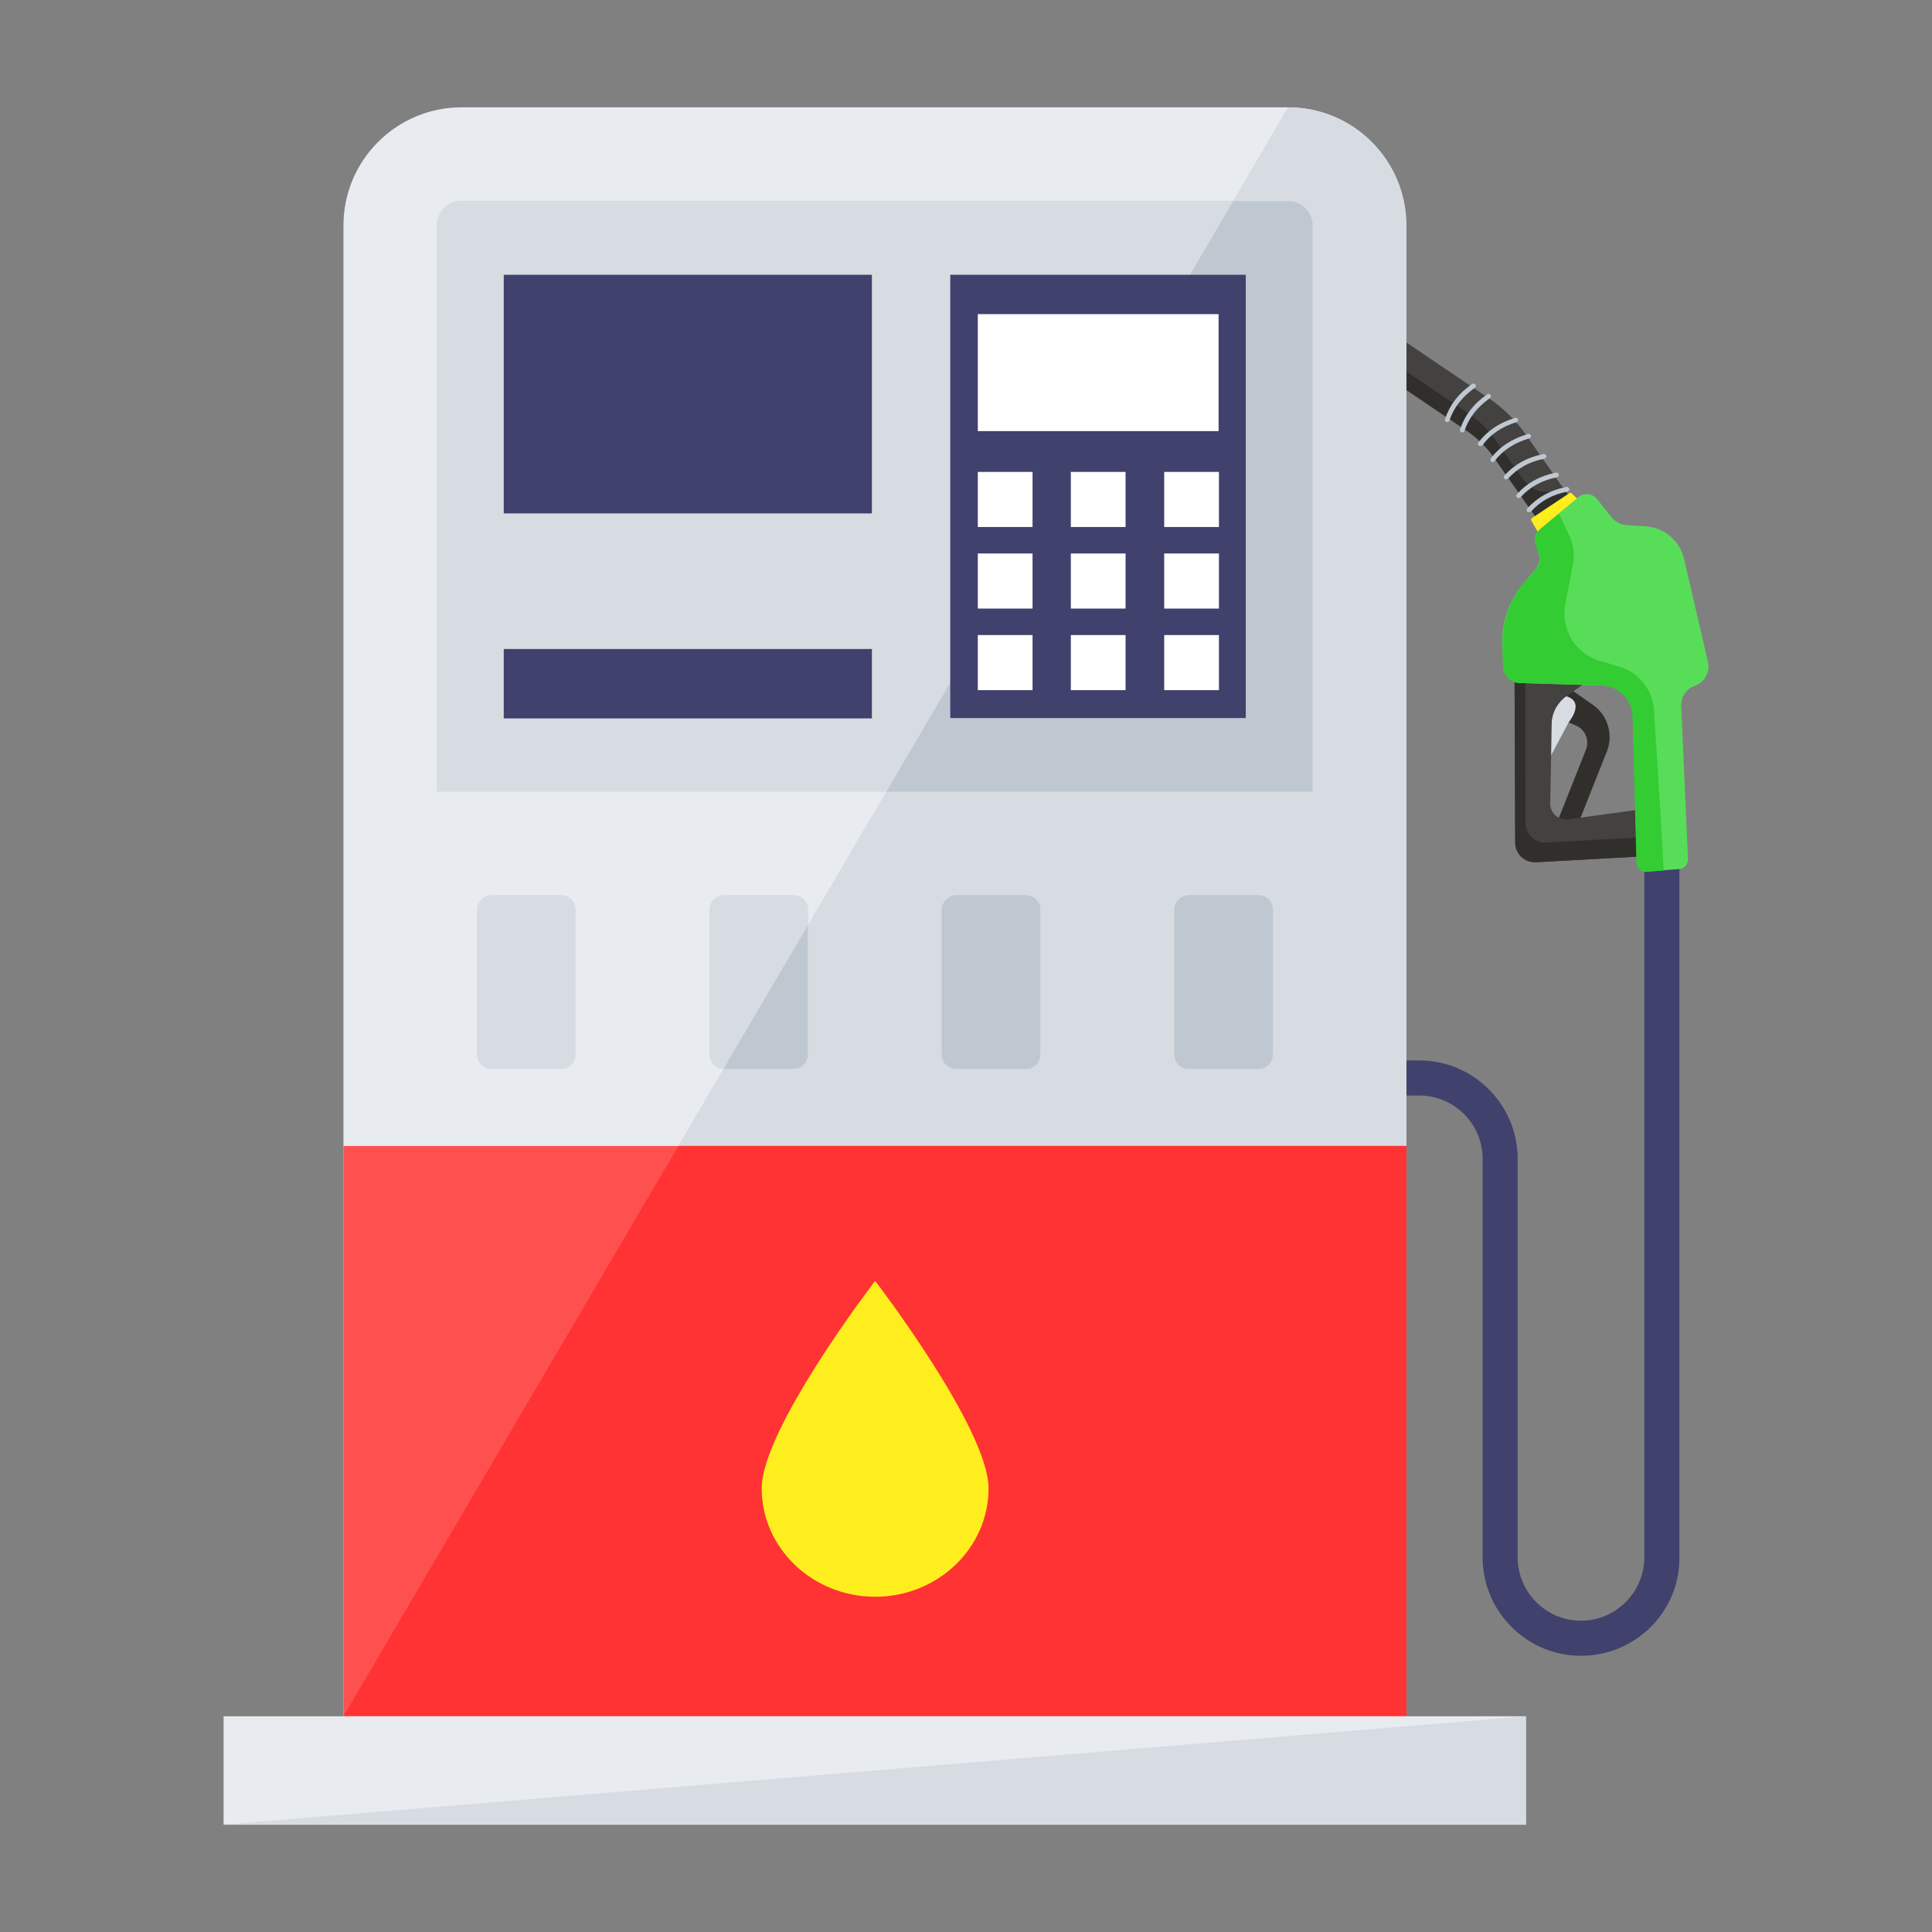 <svg id="Layer_1" enable-background="new 0 0 54 54" height="512" viewBox="0 0 54 54" width="512" xmlns="http://www.w3.org/2000/svg"><rect x="0" y="0" width="54" height="54" fill="#808080" stroke="none"/><g><g><path d="m44.19 46.28c-1.52 0-2.75-1.24-2.75-2.75v-11.14c0-.98-.8-1.77-1.77-1.77h-1.35v-.98h1.35c1.52 0 2.75 1.24 2.75 2.75v11.14c0 .98.8 1.77 1.77 1.77s1.77-.8 1.77-1.77v-20.64h.98v20.64c.01 1.52-1.23 2.75-2.75 2.75z" fill="#41416d"/></g><g><g><g><path d="m42.98 14.53-1.23-1.75c-.2-.29-.46-.54-.76-.74l-2.82-1.91c-.07-.05-.09-.15-.04-.23l.43-.64c.05-.07.15-.09.23-.04l2.82 1.91c.41.28.76.62 1.04 1.02l1.22 1.75z" fill="#434240"/></g><g><path d="m43.88 13.9-.9.63-1.23-1.75c-.2-.29-.46-.54-.75-.74l-2.83-1.91c-.07-.05-.09-.15-.04-.23l.14-.22 2.78 1.88c.29.2.55.45.76.75l.78 1.11c.25.35.73.44 1.09.19z" fill="#302f2c"/></g><g><g><path d="m40.42 11.79c-.03-.01-.04-.05-.03-.08.13-.39.38-.72.76-.98.03-.02.07-.01.09.02s.01.07-.02.09c-.35.25-.59.55-.71.92-.01.03-.05.05-.09.03 0 .01 0 .01 0 0z" fill="#bfc8d1"/></g><g><path d="m40.84 12.08c-.03-.01-.04-.05-.03-.08.13-.39.38-.72.76-.98.03-.02.07-.01.09.02s.01.07-.02.09c-.35.25-.59.55-.71.92-.01.03-.04.05-.09.03.01.01.01.01 0 0z" fill="#bfc8d1"/></g><g><path d="m41.34 12.46c-.01 0-.01 0 0 0-.04-.03-.04-.07-.02-.09.25-.33.59-.56 1.03-.69.03-.01.07.01.08.04s-.01.07-.04.08c-.41.12-.73.34-.96.65-.03.02-.07.03-.09.01z" fill="#bfc8d1"/></g><g><path d="m41.69 12.91c-.04-.03-.04-.07-.02-.1.25-.33.6-.55 1.04-.68.03-.01.07.01.08.04s-.01.07-.04.08c-.41.12-.74.33-.97.63-.03.04-.06.05-.09.03z" fill="#bfc8d1"/></g><g><path d="m42.06 13.39s-.01-.01-.01-.01c-.03-.02-.03-.06 0-.09.28-.31.64-.51 1.09-.6.03-.01.07.02.08.05s-.02.07-.05.08c-.42.08-.76.27-1.02.56-.04.02-.07.03-.09.01z" fill="#bfc8d1"/></g><g><path d="m42.41 13.91s-.01-.01-.01-.01c-.03-.02-.03-.06 0-.09.28-.31.64-.51 1.09-.6.03-.01.07.02.08.05s-.02.07-.05.08c-.42.08-.76.27-1.02.56-.03.02-.07.03-.09.01z" fill="#bfc8d1"/></g><g><path d="m42.7 14.31s-.01-.01-.01-.01c-.03-.02-.03-.06 0-.09.28-.31.64-.51 1.09-.6.03-.01.07.02.08.05s-.02.07-.05.08c-.42.08-.76.27-1.02.56-.03.01-.06.02-.09.01z" fill="#bfc8d1"/></g></g></g><path d="m42.82 14.48 1.05-.7c.02-.01.05-.01.06.01l.39.37-1.19.96-.33-.57c-.01-.03 0-.06.02-.07z" fill="#ffee1d"/><path d="m43.75 19.16.77.54c.42.29.58.84.39 1.31l-1.08 2.72s-.63-.04-.58-.1c.04-.05.74-1.82 1.08-2.68.1-.26-.02-.56-.28-.67l-1.11-.49z" fill="#302f2c"/><path d="m43.22 21.36.63-1.18s.55-.66-.23-.75-.68 1.89-.68 1.89z" fill="#d7dce2"/><path d="m46.01 23.93-3.08.17c-.32.02-.58-.23-.58-.55l-.02-5.26 2.93.13-1.48 1.04c-.25.18-.41.47-.41.78l-.04 2.21c-.01.28.24.49.51.45l2.4-.33z" fill="#434240"/><path d="m46.01 23.93-3.08.17c-.31.01-.58-.23-.58-.55l-.02-5.26.3.01.01 4.7c0 .32.27.57.58.55l2.87-.16z" fill="#302f2c"/><path d="m46.02 24.36.92-.07c.14-.01.24-.13.24-.27l-.19-4.29c-.01-.25.14-.48.38-.56.27-.09.43-.38.37-.66l-.67-2.89c-.12-.51-.56-.88-1.08-.91l-.5-.03c-.19-.01-.36-.1-.47-.25l-.38-.48c-.13-.16-.37-.19-.53-.05l-1.07.89c-.12.1-.17.27-.11.42l.07.25c.06.15.03.32-.08.45l-.31.36c-.43.5-.66 1.15-.62 1.81l.03.57c.01.24.21.43.45.44l2.32.07c.47.02.84.39.85.86l.11 4.1c0 .14.13.26.27.24z" fill="#58dd58"/><path d="m46.5 24.33-.48.04c-.15.01-.27-.1-.28-.25l-.11-4.1c-.01-.46-.39-.84-.85-.86l-2.32-.07c-.24-.01-.43-.2-.45-.44l-.01-.58c-.03-.66.19-1.31.62-1.81l.31-.35c.11-.12.14-.29.08-.44l-.09-.24c-.06-.15-.01-.32.11-.42l.54-.45.28.58c.13.27.17.57.11.85l-.21 1.1c-.13.69.28 1.38.96 1.58l.54.16c.55.16.95.65.98 1.23.08 1.26.22 3.47.27 4.47z" fill="#3c3"/></g><path d="m39.3 6.3v41.66h-29.7v-41.66c0-1.82 1.48-3.3 3.3-3.3h23.1c1.83 0 3.3 1.48 3.3 3.3z" fill="#e8ebf0"/><path d="m39.31 6.3v41.67h-29.71l26.4-44.97c1.83 0 3.31 1.48 3.31 3.3z" fill="#d7dce2"/><path d="m9.6 32.03h29.7v15.93h-29.7z" fill="#ff5050"/><path d="m39.31 32.03v15.94h-29.71l9.36-15.94z" fill="#f33"/><g><path d="m27.63 41.6c0 1.67-1.42 3.03-3.17 3.03s-3.17-1.36-3.17-3.03 3.17-5.8 3.17-5.8 3.17 4.13 3.17 5.8z" fill="#ffee1d"/></g><path d="m36.69 22.13v-15.83c0-.38-.31-.69-.69-.69h-23.1c-.38 0-.69.31-.69.69v15.83z" fill="#d7dce2"/><path d="m36.69 6.3v15.83h-11.92l9.7-16.51h1.53c.38 0 .69.3.69.68z" fill="#bfc8d1"/><g fill="#d7dce2"><path d="m13.33 25.43v4.04c0 .23.18.41.41.41h1.94c.23 0 .41-.18.41-.41v-4.04c0-.23-.18-.41-.41-.41h-1.94c-.22 0-.41.19-.41.41z"/><path d="m19.83 25.43v4.04c0 .23.18.41.41.41h1.94c.23 0 .41-.18.41-.41v-4.04c0-.23-.18-.41-.41-.41h-1.94c-.23 0-.41.19-.41.41z"/><path d="m26.32 25.43v4.04c0 .23.18.41.41.41h1.94c.23 0 .41-.18.41-.41v-4.04c0-.23-.18-.41-.41-.41h-1.94c-.22 0-.41.19-.41.41z"/><path d="m32.82 25.43v4.04c0 .23.18.41.41.41h1.94c.23 0 .41-.18.41-.41v-4.04c0-.23-.18-.41-.41-.41h-1.94c-.23 0-.41.19-.41.41z"/></g><g fill="#bfc8d1"><path d="m22.58 25.86v3.61c0 .22-.18.41-.41.41h-1.95z"/><path d="m26.32 25.43v4.04c0 .23.18.41.41.41h1.94c.23 0 .41-.18.41-.41v-4.04c0-.23-.18-.41-.41-.41h-1.94c-.22 0-.41.19-.41.41z"/><path d="m32.82 25.43v4.04c0 .23.18.41.41.41h1.94c.23 0 .41-.18.41-.41v-4.04c0-.23-.18-.41-.41-.41h-1.94c-.23 0-.41.19-.41.41z"/></g><path d="m14.08 7.68h10.29v6.67h-10.29z" fill="#41416d"/><path d="m14.08 18.14h10.29v1.94h-10.29z" fill="#41416d"/><path d="m26.56 7.68h8.26v12.39h-8.26z" fill="#41416d"/><g fill="#fff"><g><path d="m27.33 17.75h1.53v1.54h-1.53z"/><path d="m29.93 17.75h1.53v1.54h-1.53z"/><path d="m32.54 17.75h1.53v1.54h-1.53z"/></g><g><path d="m27.33 15.47h1.53v1.54h-1.53z"/><path d="m29.93 15.47h1.53v1.54h-1.53z"/><path d="m32.54 15.47h1.53v1.54h-1.53z"/></g><g><path d="m27.33 13.19h1.53v1.54h-1.53z"/><path d="m29.93 13.19h1.53v1.54h-1.53z"/><path d="m32.54 13.19h1.53v1.54h-1.53z"/></g><path d="m27.33 8.78h6.73v3.27h-6.73z"/></g><path d="m6.25 47.97h36.4v3.03h-36.4z" fill="#e8ebf0"/><path d="m42.65 47.97v3.03h-36.4z" fill="#d7dce2"/></g></svg>